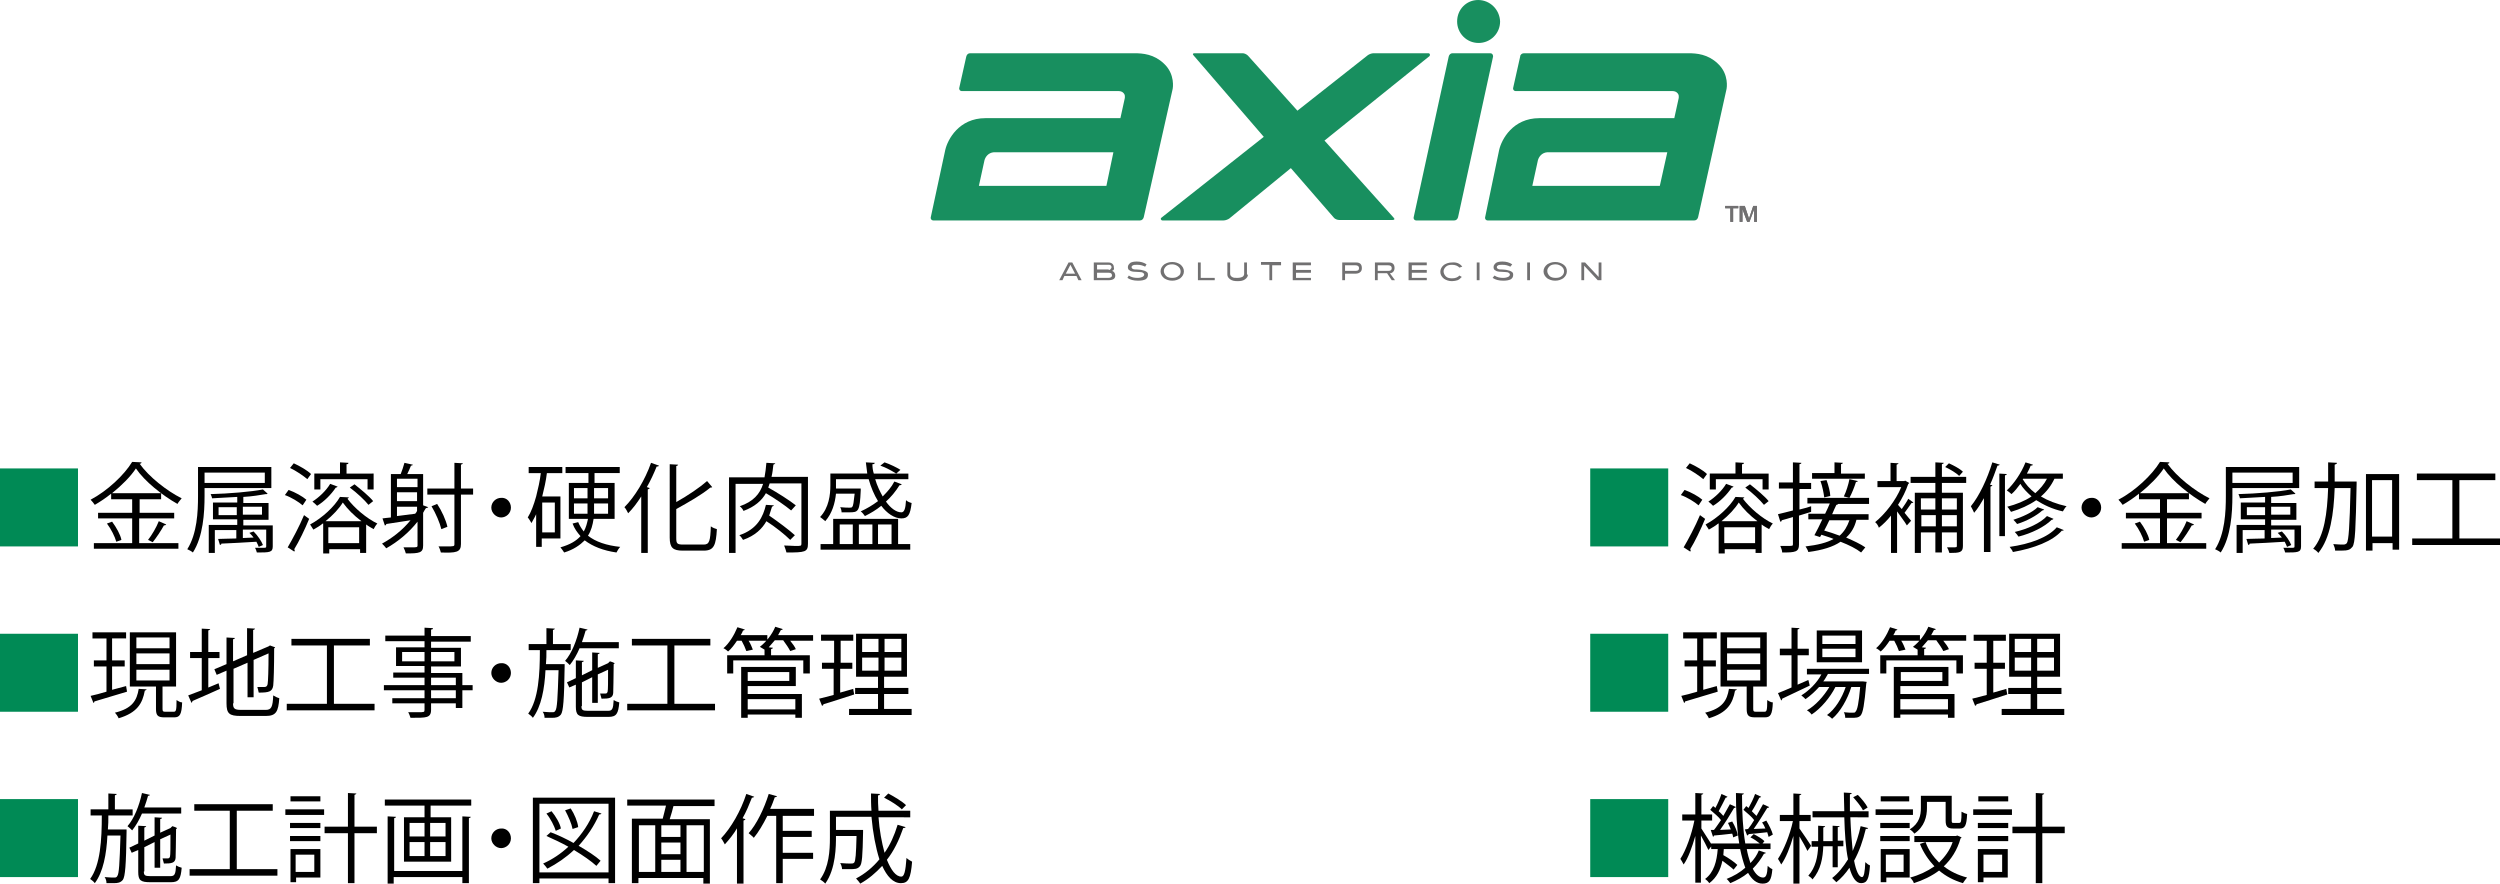 <?xml version="1.0" encoding="utf-8"?>
<!-- Generator: Adobe Illustrator 21.1.0, SVG Export Plug-In . SVG Version: 6.00 Build 0)  -->
<!DOCTYPE svg PUBLIC "-//W3C//DTD SVG 1.1//EN" "http://www.w3.org/Graphics/SVG/1.1/DTD/svg11.dtd">
<svg version="1.1" id="レイヤー_1" xmlns="http://www.w3.org/2000/svg" xmlns:xlink="http://www.w3.org/1999/xlink" x="0px"
	 y="0px" viewBox="0 0 535.3 189.2" style="enable-background:new 0 0 535.3 189.2;" xml:space="preserve">
<g>
	<g>
		<path style="fill:#717071;" d="M231.6,60h-0.7l-0.4-0.9h-2.6l-0.4,0.9h-0.7l2-3.8h0.8L231.6,60z M230.2,58.6l-1-1.9l-1,1.9H230.2z
			"/>
		<path style="fill:#717071;" d="M238.1,58c0.4,0.1,0.7,0.5,0.7,1c0,0.7-0.5,1-1.5,1h-3.1v-3.8h3.1c0.4,0,0.7,0.1,0.9,0.3
			c0.2,0.2,0.3,0.4,0.3,0.8C238.6,57.6,238.5,57.9,238.1,58z M237.4,57.8c0.2,0,0.3,0,0.4-0.2c0.1-0.1,0.2-0.2,0.2-0.4
			c0-0.2-0.1-0.3-0.2-0.4c-0.1-0.1-0.3-0.1-0.4-0.1h-2.5v1H237.4z M237.3,59.5c0.5,0,0.8-0.2,0.8-0.5c0-0.4-0.2-0.6-0.7-0.6h-2.5
			v1.1H237.3z"/>
		<path style="fill:#717071;" d="M245.2,57.1c-0.6-0.3-1.1-0.4-1.7-0.4c-0.4,0-0.7,0-0.9,0.1c-0.2,0.1-0.3,0.2-0.3,0.4
			c0,0.2,0.1,0.3,0.3,0.4c0.2,0.1,0.4,0.1,0.8,0.1c0.5,0,0.9,0.1,1,0.1c0.5,0.1,0.8,0.2,1.1,0.4s0.3,0.4,0.3,0.7
			c0,0.4-0.2,0.7-0.5,0.9c-0.4,0.2-0.9,0.3-1.6,0.3c-1,0-1.7-0.2-2.3-0.6l0.3-0.5c0.6,0.4,1.2,0.5,1.9,0.5c0.4,0,0.8-0.1,1-0.2
			c0.2-0.1,0.4-0.3,0.4-0.5c0-0.2-0.2-0.4-0.5-0.5c-0.2,0-0.6-0.1-1.3-0.1c-0.6,0-1.1-0.1-1.3-0.3c-0.3-0.1-0.4-0.4-0.4-0.7
			c0-0.4,0.2-0.6,0.5-0.9c0.3-0.2,0.8-0.3,1.4-0.3c0.8,0,1.5,0.2,2.1,0.6L245.2,57.1z"/>
		<path style="fill:#717071;" d="M253.5,58.1c0,0.6-0.3,1.1-0.8,1.5c-0.5,0.3-1,0.5-1.7,0.5c-0.7,0-1.2-0.2-1.7-0.5
			c-0.5-0.4-0.8-0.9-0.8-1.5c0-0.6,0.3-1.1,0.8-1.5c0.5-0.3,1-0.5,1.7-0.5c0.7,0,1.2,0.2,1.7,0.5C253.2,57,253.5,57.5,253.5,58.1z
			 M252.8,58.1c0-0.4-0.2-0.8-0.6-1.1c-0.3-0.2-0.7-0.4-1.2-0.4c-0.5,0-1,0.1-1.3,0.4c-0.3,0.3-0.5,0.6-0.5,1c0,0.4,0.2,0.8,0.5,1.1
			c0.3,0.3,0.8,0.4,1.3,0.4c0.5,0,1-0.1,1.3-0.4C252.7,58.9,252.8,58.5,252.8,58.1z"/>
		<path style="fill:#717071;" d="M260.1,60h-3.6v-3.8h0.6v3.3h3V60z"/>
		<path style="fill:#717071;" d="M267.2,58.8c0,0.4-0.2,0.7-0.6,1c-0.4,0.3-0.9,0.4-1.6,0.4c-0.7,0-1.2-0.1-1.6-0.4
			c-0.4-0.3-0.6-0.6-0.6-1v-2.6h0.6v2.4c0,0.3,0.1,0.5,0.4,0.7c0.3,0.2,0.6,0.2,1.1,0.2c0.5,0,0.9-0.1,1.1-0.2
			c0.3-0.2,0.4-0.4,0.4-0.7v-2.4h0.6V58.8z"/>
		<path style="fill:#717071;" d="M274.2,56.8h-1.8V60h-0.6v-3.3h-1.8v-0.6h4.3V56.8z"/>
		<path style="fill:#717071;" d="M280.7,60h-3.9v-3.8h3.9v0.6h-3.2v1h3.2v0.6h-3.2v1.1h3.2V60z"/>
		<path style="fill:#717071;" d="M305.5,60h-3.9v-3.8h3.9v0.6h-3.2v1h3.2v0.6h-3.2v1.1h3.2V60z"/>
		<path style="fill:#717071;" d="M290.4,56.2c0.4,0,0.7,0.1,0.9,0.3c0.2,0.2,0.3,0.5,0.3,0.9c0,0.4-0.1,0.7-0.4,0.9
			c-0.2,0.2-0.6,0.3-1,0.3H288V60h-0.6v-3.8H290.4z M290.3,58c0.5,0,0.7-0.2,0.7-0.6c0-0.4-0.3-0.6-0.8-0.6H288V58H290.3z"/>
		<path style="fill:#717071;" d="M298.7,60H298l-1-1.5H295V60h-0.6v-3.8h3c0.4,0,0.7,0.1,0.9,0.3c0.2,0.2,0.3,0.5,0.3,0.9
			c0,0.3-0.1,0.6-0.3,0.8c-0.2,0.2-0.4,0.3-0.7,0.3L298.7,60z M297.3,58c0.5,0,0.7-0.2,0.7-0.6c0-0.4-0.3-0.6-0.8-0.6H295V58H297.3z
			"/>
		<path style="fill:#717071;" d="M313.1,57.1l-0.6,0.2c-0.4-0.4-0.9-0.6-1.6-0.6c-0.5,0-1,0.1-1.3,0.4c-0.3,0.3-0.5,0.6-0.5,1
			c0,0.4,0.2,0.8,0.5,1.1c0.3,0.3,0.8,0.4,1.3,0.4c0.7,0,1.2-0.2,1.6-0.6l0.5,0.3c-0.3,0.3-0.6,0.6-0.9,0.7
			c-0.3,0.1-0.8,0.2-1.2,0.2c-0.7,0-1.2-0.2-1.7-0.5c-0.5-0.4-0.8-0.9-0.8-1.5c0-0.6,0.3-1.1,0.8-1.5c0.5-0.3,1-0.5,1.7-0.5
			C311.8,56.1,312.6,56.4,313.1,57.1z"/>
		<path style="fill:#717071;" d="M316.8,60h-0.6v-3.8h0.6V60z"/>
		<path style="fill:#717071;" d="M323.4,57.1c-0.6-0.3-1.1-0.4-1.7-0.4c-0.4,0-0.7,0-0.9,0.1c-0.2,0.1-0.3,0.2-0.3,0.4
			c0,0.2,0.1,0.3,0.3,0.4c0.2,0.1,0.4,0.1,0.8,0.1c0.5,0,0.9,0.1,1,0.1c0.5,0.1,0.8,0.2,1.1,0.4s0.3,0.4,0.3,0.7
			c0,0.4-0.2,0.7-0.5,0.9c-0.4,0.2-0.9,0.3-1.6,0.3c-1,0-1.7-0.2-2.3-0.6L320,59c0.6,0.4,1.2,0.5,1.9,0.5c0.4,0,0.8-0.1,1-0.2
			c0.2-0.1,0.4-0.3,0.4-0.5c0-0.2-0.2-0.4-0.5-0.5c-0.2,0-0.6-0.1-1.3-0.1c-0.6,0-1.1-0.1-1.3-0.3c-0.3-0.1-0.4-0.4-0.4-0.7
			c0-0.4,0.2-0.6,0.5-0.9c0.3-0.2,0.8-0.3,1.4-0.3c0.8,0,1.5,0.2,2.1,0.6L323.4,57.1z"/>
		<path style="fill:#717071;" d="M327.6,60h-0.6v-3.8h0.6V60z"/>
		<path style="fill:#717071;" d="M335.5,58.1c0,0.6-0.3,1.1-0.8,1.5c-0.5,0.3-1,0.5-1.7,0.5c-0.7,0-1.2-0.2-1.7-0.5
			c-0.5-0.4-0.8-0.9-0.8-1.5c0-0.6,0.3-1.1,0.8-1.5c0.5-0.3,1-0.5,1.7-0.5c0.7,0,1.2,0.2,1.7,0.5C335.3,57,335.5,57.5,335.5,58.1z
			 M334.9,58.1c0-0.4-0.2-0.8-0.6-1.1c-0.3-0.2-0.7-0.4-1.2-0.4c-0.5,0-1,0.1-1.3,0.4c-0.3,0.3-0.5,0.6-0.5,1c0,0.4,0.2,0.8,0.5,1.1
			c0.3,0.3,0.8,0.4,1.3,0.4c0.5,0,1-0.1,1.3-0.4C334.7,58.9,334.9,58.5,334.9,58.1z"/>
		<path style="fill:#717071;" d="M342.9,60h-0.8l-2.9-3.1V60h-0.6v-3.8h0.8l2.9,3.1v-3.1h0.6V60z"/>
	</g>
	<g>
		<path style="fill:#717071;" d="M369.4,44.1h2.8v0.5h-1.1v2.9h-0.6v-2.9h-1.1V44.1z"/>
		<path style="fill:#717071;" d="M372.8,44.1h0.8l0.9,2.7h0l0.9-2.7h0.8v3.4h-0.6v-2.7h0l-1,2.7h-0.5l-1-2.7h0v2.7h-0.6V44.1z"/>
	</g>
	<g>
		<path style="fill:#717071;" d="M369.4,44.1h2.8v0.5h-1.1v2.9h-0.6v-2.9h-1.1V44.1z"/>
		<path style="fill:#717071;" d="M372.8,44.1h0.8l0.9,2.7h0l0.9-2.7h0.8v3.4h-0.6v-2.7h0l-1,2.7h-0.5l-1-2.7h0v2.7h-0.6V44.1z"/>
	</g>
	<g>
		<g>
			<g>
				<path style="fill:#188F5F;" d="M369.7,19c0,0,0.6-3.1-1.9-5.4c-2.1-2-4.5-2.2-6.3-2.2l-35.2,0c-0.4,0-0.8,0.3-0.8,0.7l-1.5,6.7
					c-0.1,0.4,0.2,0.7,0.5,0.7h33.6c0.9,0,1.2,0.6,1.2,0.6c0.3,0.4,0.1,1.1,0.1,1.1l-0.9,4.1h-28.9c-5.7,0-8.1,4.6-8.6,6.8L318,46.5
					c-0.1,0.4,0.2,0.7,0.5,0.7h44.3c0.4,0,0.7-0.3,0.8-0.7L369.7,19z M355.4,39.8h-27.3l1.2-5.5c0.2-0.7,0.8-1.6,2-1.7H357
					L355.4,39.8z"/>
			</g>
		</g>
		<g>
			<path style="fill:#188F5F;" d="M251.1,19c0,0,0.6-3.1-1.9-5.4c-2.1-2-4.5-2.2-6.3-2.2l-35.2,0c-0.4,0-0.7,0.3-0.8,0.7l-1.5,6.7
				c-0.1,0.4,0.2,0.7,0.5,0.7h33.6c0.9,0,1.2,0.6,1.2,0.6c0.3,0.4,0.1,1.1,0.1,1.1l-0.9,4.1h-28.9c-5.7,0-8.1,4.6-8.6,6.8l-3.1,14.4
				c-0.1,0.4,0.2,0.7,0.5,0.7h44.3c0.4,0,0.7-0.3,0.8-0.7L251.1,19z M236.9,39.8h-27.3l1.2-5.5c0.2-0.7,0.8-1.6,2-1.7h25.6
				L236.9,39.8z"/>
		</g>
		<path style="fill:#188F5F;" d="M316.5,0C314,0,312,2,312,4.6c0,2.5,2,4.6,4.6,4.6c2.5,0,4.6-2,4.6-4.6C321.1,2,319,0,316.5,0z
			 M319.1,11.4H311c-0.4,0-0.7,0.3-0.8,0.7l-7.5,34.4c-0.1,0.4,0.2,0.7,0.5,0.7h8.2c0.4,0,0.7-0.3,0.8-0.7l7.5-34.4
			C319.7,11.7,319.5,11.4,319.1,11.4z"/>
		<path style="fill:#188F5F;" d="M305.9,11.4h-11.8c-0.4,0-0.9,0.2-1.2,0.4l-15.1,11.9l-10.6-11.8c-0.3-0.3-0.8-0.5-1.1-0.5h-10.3
			c-0.4,0-0.5,0.2-0.2,0.5l15,17.4l-21.9,17.3c-0.3,0.2-0.1,0.6,0.2,0.6H262c0.4,0,0.9-0.2,1.2-0.4L276.4,36l9.2,10.6
			c0.2,0.3,0.8,0.5,1.1,0.5h11.5c0.4,0,0.5-0.2,0.2-0.5l-14.8-16.5L306.1,12C306.3,11.7,306.1,11.4,305.9,11.4z"/>
	</g>
</g>
<g>
	<g>
		<g>
			<path style="fill:#008A55;" d="M0,100.3h16.7V117H0V100.3z"/>
			<path d="M29.8,111v5.3h8.4v1.2H20.1v-1.2h8.2V111h-7.3v-1.2h7.3v-2.9h-4.5v-1.2c-1.1,0.9-2.3,1.7-3.5,2.4
				c-0.2-0.3-0.6-0.8-0.9-1.1c3.6-1.9,7.2-5.3,8.9-8.1l2,0.1c0,0.2-0.2,0.3-0.4,0.3c2,2.8,5.8,5.8,9,7.4c-0.3,0.4-0.7,0.8-0.9,1.2
				c-3.2-1.8-7-4.8-8.9-7.6c-1.1,1.7-3,3.6-5.1,5.3h10.5v1.3h-4.6v2.9h7.4v1.2H29.8z M24.9,116c-0.3-1.1-1.1-2.7-2-3.9l1.1-0.4
				c0.9,1.2,1.8,2.8,2,3.9L24.9,116z M35.6,112.3c-0.1,0.1-0.2,0.2-0.5,0.2c-0.6,1.1-1.6,2.6-2.4,3.6l-1-0.5c0.8-1,1.8-2.7,2.3-4
				L35.6,112.3z"/>
			<path d="M58.1,104.5H43.8v1.7c0,3.6-0.3,8.7-2.5,12.1c-0.2-0.2-0.9-0.6-1.2-0.7c2.1-3.3,2.3-8,2.3-11.4V100h15.7V104.5z
				 M56.7,101.2H43.8v2.2h12.9V101.2z M58.4,112.4v4.6c0,1.3-0.7,1.3-3.4,1.3c-0.1-0.3-0.2-0.7-0.4-1c0.6,0,1.1,0,1.5,0
				c0.8,0,0.9,0,0.9-0.3v-3.6h-5v1.8l2.3-0.1c-0.3-0.4-0.6-0.7-0.9-1l0.9-0.3c0.9,0.9,1.7,2.1,2,2.9l-0.9,0.4
				c-0.1-0.3-0.3-0.7-0.5-1.1c-2.8,0.2-5.6,0.3-7.5,0.4c0,0.2-0.1,0.2-0.3,0.3l-0.4-1.3c1.1,0,2.4-0.1,3.9-0.1v-1.8H46v4.9h-1.3v-6
				h6.1v-1.2h-5.2v-3.6h5.2v-1.2c-1.8,0.1-3.6,0.2-5.4,0.3c0-0.2-0.2-0.7-0.3-0.9c3.9-0.1,8.7-0.5,11.2-1l1,0.9c0,0-0.1,0.1-0.2,0.1
				c-0.1,0-0.1,0-0.2,0c-1.2,0.2-2.9,0.5-4.8,0.6v1.3h5.4v3.6h-5.4v1.2H58.4z M46.8,110.3h3.9v-1.7h-3.9V110.3z M56.1,108.5h-4.1
				v1.7h4.1V108.5z"/>
			<path d="M61.8,104.9c1.4,0.5,3,1.4,3.8,2.1l-0.8,1.2c-0.8-0.7-2.4-1.7-3.8-2.2L61.8,104.9z M61.6,117.2c1-1.7,2.5-4.5,3.5-6.9
				l1.1,0.8c-0.9,2.2-2.2,4.9-3.2,6.5c0.1,0.1,0.1,0.2,0.1,0.3c0,0.1,0,0.1-0.1,0.2L61.6,117.2z M62.9,99.2c1.3,0.6,2.9,1.5,3.7,2.3
				l-0.8,1.1c-0.8-0.7-2.4-1.8-3.7-2.4L62.9,99.2z M69.1,112.1c-0.6,0.5-1.3,0.9-2,1.3c-0.2-0.3-0.5-0.8-0.7-1.1
				c2.6-1.4,5.2-3.8,6.4-5.9l1.9,0.1c0,0.1-0.2,0.2-0.3,0.3c1.5,2,4.1,4.2,6.4,5.3c-0.3,0.3-0.6,0.8-0.8,1.2c-0.5-0.3-1.1-0.6-1.6-1
				v6.1h-1.3v-0.8h-6.6v0.9h-1.3V112.1z M72.3,104.2c-0.1,0.1-0.2,0.2-0.4,0.2c-1,1.5-2.5,3-4,3.9c-0.2-0.2-0.7-0.7-1-0.9
				c1.4-0.9,2.9-2.3,3.8-3.8L72.3,104.2z M68.6,102.6v2.2h-1.3v-3.4h5.5V99l1.8,0.1c0,0.2-0.1,0.3-0.4,0.3v2H80v3.4h-1.3v-2.2H68.6z
				 M77.4,111.6c-1.6-1.2-3-2.6-4-4c-0.8,1.3-2.1,2.7-3.7,4H77.4z M70.3,116.3h6.6v-3.4h-6.6V116.3z M78.9,108.1
				c-0.8-1-2.5-2.6-4-3.7l1-0.7c1.4,1.1,3.2,2.6,4,3.6L78.9,108.1z"/>
			<path d="M90.6,101.4v6.8l1.1,0.4c-0.1,0.1-0.3,0.2-0.5,0.2c-0.2,0.3-0.4,0.6-0.6,1v7c0,1.6-0.8,1.7-3.7,1.7
				c-0.1-0.4-0.3-0.9-0.5-1.3c0.6,0,1.1,0,1.6,0c1.2,0,1.4,0,1.4-0.4v-5.1c-1.8,2.3-4.2,4.3-6.7,5.7c-0.2-0.3-0.6-0.7-0.9-1
				c2.2-1.2,4.4-2.9,6.1-5c-2,0.3-3.9,0.6-5.2,0.8c0,0.2-0.1,0.3-0.3,0.3l-0.5-1.5c0.5-0.1,1.1-0.1,1.8-0.2v-9.3h2.1
				c0.3-0.7,0.6-1.7,0.8-2.4l1.8,0.4c0,0.1-0.2,0.2-0.4,0.2c-0.2,0.5-0.5,1.2-0.8,1.8H90.6z M89.3,102.5H85v1.8h4.4V102.5z
				 M89.3,107.3v-1.9H85v1.9H89.3z M85,108.4v2.1l3.9-0.5c0.2-0.2,0.3-0.4,0.4-0.6v-0.9H85z M101.3,104.6v1.3h-2.6v10.6
				c0,1.8-1.1,1.9-4.3,1.8c-0.1-0.4-0.3-1-0.5-1.3c0.6,0,1.1,0,1.6,0c1.7,0,1.8,0,1.8-0.5v-10.6h-5.8v-1.3h5.8v-5.5l1.8,0.1
				c0,0.1-0.1,0.2-0.4,0.3v5.1H101.3z M93.6,107.9c1,1.5,1.9,3.5,2.2,4.9l-1.3,0.5c-0.3-1.3-1.2-3.4-2.1-4.9L93.6,107.9z"/>
			<path d="M109.4,108.7c0,1.2-1,2.1-2.1,2.1s-2.1-1-2.1-2.1c0-1.2,1-2.1,2.1-2.1C108.5,106.5,109.4,107.5,109.4,108.7z"/>
			<path d="M120,115.3h-4v1.8h-1.2v-7c-0.3,0.7-0.7,1.3-1,1.9c-0.2-0.3-0.5-0.9-0.8-1.2c0.7-1.1,1.3-2.7,1.8-4.5
				c0.4-1.6,0.8-3.3,1-5h-2.6v-1.3h7.2v1.3h-3.3c-0.2,1.7-0.6,3.4-1,5h3.9V115.3z M118.8,114v-6.4h-2.7v6.4H118.8z M131.5,111.1
				h-4.4c-0.2,1.3-0.5,2.5-1.2,3.6c1.6,1.3,4,2.1,6.9,2.4c-0.3,0.3-0.6,0.8-0.8,1.2c-2.8-0.4-5.1-1.3-6.8-2.6c-1,1-2.4,2-4.4,2.6
				c-0.2-0.3-0.6-0.9-0.8-1.1c2.1-0.6,3.4-1.4,4.3-2.4c-0.7-0.8-1.3-1.6-1.7-2.7l1.2-0.3c0.3,0.7,0.7,1.4,1.2,2
				c0.5-0.9,0.7-1.8,0.9-2.7h-4.1v-7.7h4.2v-2.1h-4.9v-1.3h11.6v1.3h-5.4v2.1h4.3V111.1z M122.9,104.5v2.2h2.9v-2.2H122.9z
				 M122.9,110h2.9c0-0.4,0-0.7,0-1.1v-1.1h-2.9V110z M130.2,110v-2.2h-3v1.1c0,0.4,0,0.7,0,1.1H130.2z M130.2,104.5h-3v2.2h3V104.5
				z"/>
			<path d="M137.3,118.3v-12c-0.9,1.4-1.8,2.6-2.8,3.6c-0.2-0.4-0.5-1-0.8-1.3c2.2-2.2,4.4-5.8,5.7-9.5l1.7,0.6
				c-0.1,0.2-0.3,0.2-0.5,0.2c-0.6,1.5-1.3,3-2.1,4.4l0.6,0.2c0,0.1-0.1,0.2-0.4,0.3v13.6H137.3z M144.8,115.2
				c0,1.2,0.2,1.4,1.5,1.4h4.4c1.2,0,1.4-0.8,1.5-3.9c0.4,0.3,0.9,0.5,1.3,0.6c-0.2,3.4-0.6,4.6-2.8,4.6h-4.5
				c-2.1,0-2.8-0.6-2.8-2.8V99.4l1.8,0.1c0,0.1-0.1,0.2-0.4,0.3v7.7c2.5-1.4,5-3.1,6.6-4.5l1.1,1.3c-0.1,0.1-0.2,0.1-0.4,0.1
				c-1.8,1.5-4.6,3.1-7.3,4.6V115.2z"/>
			<path d="M173,102.1v14.3c0,1.8-0.6,1.9-4.6,1.9c-0.1-0.4-0.3-1-0.5-1.5c0.9,0,1.8,0.1,2.4,0.1c1.2,0,1.3,0,1.3-0.5v-12.9h-6.8
				c-0.1,0.3-0.2,0.6-0.3,0.9c2,1.1,4.5,2.7,5.9,3.8l-1,1.1c-1.2-1-3.5-2.6-5.4-3.7c-0.9,1.6-2.4,2.9-4.8,3.8
				c-0.1-0.3-0.5-0.8-0.8-1c2.9-1,4.3-2.6,5-4.8h-5.9v14.8h-1.4v-16.2h7.6c0.2-1,0.3-2,0.4-3.1l1.9,0.1c0,0.1-0.2,0.2-0.4,0.3
				c-0.1,0.9-0.2,1.8-0.4,2.6H173z M165.7,108.2c0,0.1-0.2,0.2-0.4,0.3c-0.2,0.6-0.4,1.3-0.6,1.9c1.9,1.3,4.3,3.1,5.5,4.2l-1,1
				c-1.1-1.1-3.2-2.8-5.1-4c-0.9,1.6-2.4,3.1-5,4c-0.2-0.3-0.5-0.8-0.8-1c3.9-1.3,5.1-4,5.7-6.5L165.7,108.2z"/>
			<path d="M184.3,104.6c0,0.1,0,0.3,0,0.4c-0.2,4.6-0.5,4.7-2.5,4.7c-0.4,0-1,0-1.6,0c0-0.3-0.1-0.8-0.3-1.1c0.9,0.1,1.7,0.1,2,0.1
				c0.3,0,0.5,0,0.6-0.2c0.2-0.2,0.3-1,0.5-2.8h-4c-0.2,2-0.8,4.2-2.3,5.9c-0.2-0.2-0.8-0.7-1.1-0.9c1.9-2,2.2-4.8,2.2-6.8v-2.5h7.9
				c-0.1-0.8-0.2-1.6-0.3-2.4l1.9,0.1c0,0.2-0.2,0.3-0.5,0.3c0,0.7,0.1,1.4,0.3,2h7.4v1.2h-7.1c0.4,1.4,1,2.6,1.6,3.7
				c1-1,1.9-2,2.5-3.2l1.6,0.6c-0.1,0.1-0.2,0.2-0.5,0.2c-0.8,1.3-1.8,2.5-2.9,3.5c1,1.4,2.2,2.3,3.3,2.3c0.6,0,0.9-0.7,1-2.6
				c0.3,0.3,0.8,0.5,1.2,0.6c-0.3,2.6-0.8,3.3-2.2,3.3c-1.5,0-3.1-1.1-4.3-2.7c-1.1,0.9-2.3,1.6-3.5,2.2c-0.2-0.3-0.6-0.8-0.9-1
				c1.3-0.6,2.5-1.3,3.7-2.2c-0.8-1.3-1.5-2.9-2-4.7H179v1.4c0,0.2,0,0.4,0,0.6h4.2l0.3,0L184.3,104.6z M192.3,111.1v5.4h2.6v1.2
				h-19.2v-1.2h2.7v-5.4H192.3z M179.8,112.3v4.2h2.8v-4.2H179.8z M186.8,112.3h-2.9v4.2h2.9V112.3z M190.9,112.3h-2.9v4.2h2.9
				V112.3z M191.9,101.4c-0.8-0.5-2.2-1.3-3.4-1.7l0.9-0.7c1.2,0.4,2.6,1.1,3.4,1.6L191.9,101.4z"/>
			<path style="fill:#008A55;" d="M0,135.7h16.7v16.7H0V135.7z"/>
			<path d="M27,146.9l0.2,1.2c-2.6,0.8-5.3,1.6-7,2.1c0,0.2-0.1,0.3-0.2,0.3l-0.6-1.5c0.9-0.2,2.1-0.5,3.4-0.9v-5.4h-2.7v-1.3h2.7
				v-4.7h-3v-1.3h7.2v1.3H24v4.7h2.7v1.3H24v5L27,146.9z M31.4,147.6c0,0.1-0.2,0.2-0.4,0.3c-0.5,2.7-1.6,4.7-5.6,5.9
				c-0.1-0.3-0.5-0.9-0.8-1.2c3.7-0.9,4.7-2.6,5.1-5.1L31.4,147.6z M34.8,151.8c0,0.5,0.1,0.6,0.6,0.6h1.8c0.5,0,0.6-0.3,0.6-2.5
				c0.3,0.2,0.8,0.5,1.2,0.5c-0.1,2.6-0.5,3.2-1.7,3.2h-2.1c-1.4,0-1.8-0.4-1.8-1.8v-4.8h-5.6v-11.6h9.9v11.6h-2.9V151.8z
				 M29.2,136.5v2.3h7.1v-2.3H29.2z M29.2,139.9v2.3h7.1v-2.3H29.2z M29.2,143.4v2.3h7.1v-2.3H29.2z"/>
			<path d="M44.4,147.3l2.4-1l0.3,1.2c-2.2,1-4.5,2-5.9,2.6c0,0.2-0.1,0.3-0.2,0.4l-0.7-1.6c0.8-0.3,1.8-0.7,2.9-1.1v-6.9h-2.5v-1.3
				h2.5v-5l1.8,0.1c0,0.1-0.1,0.2-0.4,0.3v4.6h2.4v1.3h-2.4V147.3z M49.9,150.6c0,1.1,0.3,1.4,1.7,1.4h5.3c1.2,0,1.5-0.6,1.6-3.1
				c0.3,0.2,0.9,0.5,1.3,0.6c-0.2,2.9-0.7,3.8-2.9,3.8h-5.4c-2.4,0-3-0.5-3-2.7v-7l-2.1,0.9l-0.5-1.2l2.6-1.1v-5.7l1.8,0.1
				c0,0.1-0.1,0.2-0.4,0.3v4.7l3-1.3v-5.8l1.7,0.1c0,0.1-0.1,0.2-0.4,0.3v4.9l3.3-1.4l0.3-0.2l1.1,0.4c0,0.1-0.1,0.2-0.2,0.2
				c0,4-0.1,7.2-0.2,8c-0.2,1.3-0.9,1.5-3.1,1.5c-0.1-0.4-0.2-0.9-0.3-1.2c0.5,0,1.2,0,1.5,0c0.3,0,0.6-0.1,0.7-0.6
				c0.1-0.5,0.2-3.1,0.2-6.6l-3.2,1.4v8h-1.3v-7.4l-3,1.3V150.6z"/>
			<path d="M71.5,150.7h8.7v1.4H61.4v-1.4H70v-12.5h-7.6v-1.4h16.8v1.4h-7.7V150.7z"/>
			<path d="M101.2,146.7v1.1H99v3.8h-1.4v-1h-5.3v1.4c0,0.9-0.3,1.3-0.9,1.5c-0.6,0.2-1.7,0.2-3.5,0.2c-0.1-0.3-0.3-0.9-0.5-1.2
				c0.8,0,1.5,0,2.1,0c1.3,0,1.4,0,1.4-0.5v-1.4h-6.9v-1.1h6.9v-1.7h-8.7v-1.1h8.7v-1.6h-6.7V144h6.7v-1.4h-6.1v-4h6.1v-1.3h-8.4
				v-1.2h8.4v-1.7l1.8,0.1c0,0.2-0.1,0.3-0.4,0.3v1.4h8.5v1.2h-8.5v1.3h6.4v4h-6.4v1.4H99v2.6H101.2z M86.1,141.6h4.8v-2h-4.8V141.6
				z M97.3,139.6h-5v2h5V139.6z M92.3,145.1v1.6h5.3v-1.6H92.3z M97.6,149.5v-1.7h-5.3v1.7H97.6z"/>
			<path d="M109.4,144.1c0,1.2-1,2.1-2.1,2.1s-2.1-1-2.1-2.1c0-1.2,1-2.1,2.1-2.1C108.5,141.9,109.4,142.9,109.4,144.1z"/>
			<path d="M120.2,142.2l0.7,0c0,0.1,0,0.3,0,0.5c-0.1,7.2-0.3,9.6-0.8,10.3c-0.5,0.6-1.1,0.7-1.9,0.7c-0.5,0-1,0-1.6,0
				c0-0.4-0.1-0.9-0.4-1.3c0.9,0.1,1.8,0.1,2.2,0.1c0.2,0,0.4-0.1,0.5-0.3c0.4-0.5,0.5-2.6,0.7-8.7h-2.8c-0.2,4-0.9,7.8-2.7,10.2
				c-0.2-0.3-0.7-0.7-1-0.9c2.2-3,2.5-8.4,2.5-13.6h-2.4v-1.3h3.8v-3.4l1.8,0.1c0,0.1-0.1,0.2-0.4,0.3v3h3.8v1.3h-5.2c0,1,0,2-0.1,3
				H120.2z M132.5,138.8h-8.4c-0.6,1.4-1.3,2.6-2.1,3.6c-0.2-0.2-0.7-0.7-1-0.9c1.4-1.6,2.5-4.3,3.1-7.1l1.7,0.4
				c0,0.1-0.2,0.2-0.4,0.2c-0.2,0.8-0.5,1.6-0.8,2.5h7.9V138.8z M124.5,151.2c0,0.8,0.2,1,1.4,1h4.3c0.9,0,1.1-0.4,1.2-2.3
				c0.3,0.2,0.8,0.4,1.2,0.5c-0.2,2.4-0.6,3.1-2.3,3.1h-4.4c-2.1,0-2.6-0.4-2.6-2.2v-4.7l-1.4,0.6l-0.5-1.1l1.9-0.9v-3.8l1.7,0.1
				c0,0.1-0.1,0.2-0.4,0.3v2.8l2.2-1.1v-3.8l1.6,0.1c0,0.1-0.1,0.2-0.4,0.3v2.9l2.2-1c0.2-0.2,0.2-0.2,0.4-0.4
				c0.2,0.1,0.5,0.1,1,0.4c0,0.1-0.1,0.2-0.2,0.2c0,2.9-0.1,5.6-0.1,6.2c-0.1,1.1-0.9,1.2-2.5,1.2c-0.1-0.4-0.2-0.8-0.3-1.1
				c0.4,0,1,0,1.1,0c0.3,0,0.4-0.1,0.5-0.4c0.1-0.3,0.1-2.2,0.1-4.7l-2.2,1v6.1h-1.2v-5.5l-2.2,1.1V151.2z"/>
			<path d="M144.4,150.7h8.7v1.4h-18.8v-1.4h8.6v-12.5h-7.6v-1.4h16.8v1.4h-7.7V150.7z"/>
			<path d="M159.8,139.4c-0.2-0.6-0.6-1.5-1-2.2h-1c-0.6,0.9-1.2,1.7-1.9,2.3c-0.2-0.2-0.7-0.6-1-0.7c1.2-1,2.3-2.8,3-4.5l1.6,0.5
				c-0.1,0.1-0.2,0.2-0.4,0.2c-0.1,0.3-0.3,0.7-0.5,1h5.7v1.2h-4c0.4,0.6,0.7,1.4,0.9,1.9L159.8,139.4z M174.1,136v1.2h-4.9
				c0.5,0.6,1,1.3,1.2,1.8l-1.2,0.4c-0.3-0.6-0.9-1.5-1.5-2.3h-1.8c-0.4,0.5-0.9,1-1.3,1.5l0.9,0.1c0,0.1-0.1,0.2-0.4,0.3v1.3h8.3
				v3.9h-1.4v-2.8h-15v2.8h-1.3v-3.9h8v-1.2c-0.3-0.2-0.7-0.4-1-0.6c1.3-1,2.6-2.6,3.3-4.3l1.6,0.5c0,0.1-0.2,0.2-0.4,0.2
				c-0.2,0.4-0.4,0.7-0.6,1.1H174.1z M160.1,147v1.6h11.6v5.1h-1.4V153h-10.2v0.7h-1.4v-10.9h11.7v4.1H160.1z M169,143.9h-8.9v1.9
				h8.9V143.9z M170.3,149.7h-10.2v2.2h10.2V149.7z"/>
			<path d="M179.9,143.1v5.2l2.8-0.8c0,0.1,0,0.2,0.2,1.2c-2.4,0.8-5,1.6-6.6,2.1c0,0.2-0.1,0.3-0.3,0.3l-0.6-1.5
				c0.9-0.2,1.9-0.5,3.1-0.8v-5.6H176v-1.3h2.6v-4.7h-2.8v-1.3h6.9v1.3h-2.7v4.7h2.5v1.3H179.9z M189.4,151.8h5.8v1.3h-13.4v-1.3
				h6.2v-3.2h-4.9v-1.3h4.9v-2.4h-4.7v-9.2h10.9v9.2h-4.9v2.4h5.2v1.3h-5.2V151.8z M184.6,136.8v2.8h3.5v-2.8H184.6z M184.6,143.6
				h3.5v-2.8h-3.5V143.6z M193,139.6v-2.8h-3.6v2.8H193z M193,143.6v-2.8h-3.6v2.8H193z"/>
			<path style="fill:#008A55;" d="M0,171.1h16.7v16.7H0V171.1z"/>
			<path d="M26.4,177.6l0.7,0c0,0.1,0,0.3,0,0.5c-0.1,7.2-0.3,9.6-0.8,10.3c-0.5,0.6-1.1,0.7-1.9,0.7c-0.5,0-1,0-1.6,0
				c0-0.4-0.1-0.9-0.4-1.3c0.9,0.1,1.8,0.1,2.2,0.1c0.2,0,0.4-0.1,0.5-0.3c0.4-0.5,0.5-2.6,0.7-8.7h-2.8c-0.2,4-0.9,7.8-2.7,10.2
				c-0.2-0.3-0.7-0.7-1-0.9c2.2-3,2.5-8.4,2.5-13.6h-2.4v-1.3h3.8v-3.4l1.8,0.1c0,0.1-0.1,0.2-0.4,0.3v3h3.8v1.3h-5.2c0,1,0,2-0.1,3
				H26.4z M38.8,174.2h-8.4c-0.6,1.4-1.3,2.6-2.1,3.6c-0.2-0.2-0.7-0.7-1-0.9c1.4-1.6,2.5-4.3,3.1-7.1l1.7,0.4
				c0,0.1-0.2,0.2-0.4,0.2c-0.2,0.8-0.5,1.6-0.8,2.5h7.9V174.2z M30.8,186.6c0,0.8,0.2,1,1.4,1h4.3c0.9,0,1.1-0.4,1.2-2.3
				c0.3,0.2,0.8,0.4,1.2,0.5c-0.2,2.4-0.6,3.1-2.3,3.1h-4.4c-2.1,0-2.6-0.4-2.6-2.2v-4.7l-1.4,0.6l-0.5-1.1l1.9-0.9v-3.8l1.7,0.1
				c0,0.1-0.1,0.2-0.4,0.3v2.8l2.2-1.1V175l1.6,0.1c0,0.1-0.1,0.2-0.4,0.3v2.9l2.2-1c0.2-0.2,0.2-0.2,0.4-0.4c0.2,0.1,0.5,0.1,1,0.4
				c0,0.1-0.1,0.2-0.2,0.2c0,2.9-0.1,5.6-0.1,6.2c-0.1,1.1-0.9,1.2-2.5,1.2c-0.1-0.4-0.2-0.8-0.3-1.1c0.4,0,1,0,1.1,0
				c0.3,0,0.4-0.1,0.5-0.4c0.1-0.3,0.1-2.2,0.1-4.7l-2.2,1v6.1h-1.2v-5.5l-2.2,1.1V186.6z"/>
			<path d="M50.7,186.1h8.7v1.4H40.6v-1.4h8.6v-12.5h-7.6v-1.4h16.8v1.4h-7.7V186.1z"/>
			<path d="M69.4,173.3v1.2h-8.3v-1.2H69.4z M68.6,181.8v6.1h-5.2v1h-1.2v-7.1H68.6z M62.1,177.3v-1.1h6.5v1.1H62.1z M62.1,180.1
				V179h6.5v1.1H62.1z M68.6,170.5v1.1h-6.4v-1.1H68.6z M67.3,183h-4v3.7h4V183z M80.7,177v1.4h-4.8v10.7h-1.4v-10.7h-5V177h5v-7.2
				l1.8,0.1c0,0.1-0.1,0.2-0.4,0.3v6.8H80.7z"/>
			<path d="M82.3,171.2h18.6v1.3h-8.7v2.5h4.4v9.5H86.5V175h4.4v-2.5h-8.5V171.2z M99,186.5v-11.7l1.8,0.1c0,0.1-0.1,0.2-0.4,0.3
				v13.9H99v-1.3H84.3v1.4H83v-14.4l1.8,0.1c0,0.1-0.1,0.2-0.4,0.3v11.3H99z M87.7,176.2v2.9h3.2v-2.9H87.7z M87.7,180.3v3h3.2v-3
				H87.7z M95.4,179.1v-2.9h-3.3v2.9H95.4z M95.4,183.3v-3h-3.3v3H95.4z"/>
			<path d="M109.4,179.5c0,1.2-1,2.1-2.1,2.1s-2.1-1-2.1-2.1c0-1.2,1-2.1,2.1-2.1C108.5,177.3,109.4,178.3,109.4,179.5z"/>
			<path d="M114.1,170.8h17.6v18.3h-1.4v-1h-14.8v1h-1.4V170.8z M115.5,186.8h14.8v-14.7h-14.8V186.8z M117.9,178.2
				c1.6,0.6,3.3,1.4,4.9,2.3c1.8-1.9,3.4-4.2,4.4-6.8l1.6,0.5c-0.1,0.1-0.2,0.2-0.5,0.2c-1.1,2.5-2.6,4.7-4.4,6.7
				c1.9,1.1,3.6,2.2,4.7,3.2l-0.9,1.1c-1.1-1-2.8-2.2-4.8-3.4c-1.7,1.6-3.6,2.9-5.7,4c-0.2-0.3-0.6-0.8-0.9-1.1
				c2-0.9,3.8-2.1,5.4-3.6c-1.6-0.9-3.2-1.6-4.7-2.3L117.9,178.2z M118.1,173.7c0.9,1.1,1.8,2.6,2,3.7l-1.1,0.5
				c-0.3-1-1.1-2.6-2-3.7L118.1,173.7z M122.2,173.1c0.8,1.2,1.5,2.9,1.6,4l-1.2,0.4c-0.2-1.1-0.9-2.7-1.6-4L122.2,173.1z"/>
			<path d="M153,172.6h-8.6c0,0-0.1,0-0.2,0c-0.2,0.8-0.5,1.9-0.8,2.8h8.6v13.8h-1.4V188h-13.9v1.1h-1.4v-13.8h6.6
				c0.2-0.8,0.5-1.9,0.7-2.8h-8.3v-1.3H153V172.6z M136.8,176.7v10h3.5v-10H136.8z M145.7,179.2v-2.5h-4.1v2.5H145.7z M145.7,182.9
				v-2.5h-4.1v2.5H145.7z M141.6,184.1v2.6h4.1v-2.6H141.6z M150.7,186.7v-10H147v10H150.7z"/>
			<path d="M157.9,177.2c-0.8,1.4-1.8,2.6-2.7,3.6c-0.2-0.3-0.5-1-0.8-1.3c2.1-2.2,4.2-5.8,5.4-9.5l1.7,0.6
				c-0.1,0.1-0.2,0.2-0.5,0.2c-0.6,1.5-1.2,3-2,4.4l0.6,0.2c0,0.1-0.1,0.2-0.4,0.3v13.6h-1.4V177.2z M174.3,174.7h-6.7v3.2h6.2v1.3
				h-6.2v3.4h6.5v1.3h-6.5v5.2h-1.4v-14.4h-1.9c-0.9,1.8-1.9,3.5-2.9,4.7c-0.2-0.3-0.8-0.7-1.1-1c1.7-1.9,3.3-5.2,4.3-8.4l1.8,0.5
				c-0.1,0.1-0.2,0.2-0.5,0.2c-0.3,0.8-0.6,1.7-1,2.5h9.4V174.7z"/>
			<path d="M188.1,174.9c0.2,2.9,0.7,5.5,1.3,7.7c1.2-1.7,2.1-3.7,2.8-6l1.7,0.5c0,0.1-0.2,0.2-0.5,0.2c-0.9,2.6-2,4.9-3.5,6.8
				c0.9,2.2,1.9,3.6,3.1,3.6c0.6,0,0.9-1.1,1.1-4c0.3,0.3,0.8,0.6,1.2,0.8c-0.3,3.6-0.8,4.6-2.4,4.6c-1.7,0-3-1.5-4-3.7
				c-1.4,1.5-2.9,2.8-4.7,3.8c-0.2-0.3-0.6-0.8-0.9-1.1c1.9-1,3.6-2.4,5-4.1c-0.8-2.5-1.4-5.7-1.7-9.1H179v2.8h4.8l0.3,0l0.7,0v0.5
				c-0.1,5-0.2,6.8-0.7,7.3c-0.5,0.6-1.1,0.6-2.2,0.6c-0.5,0-1,0-1.6,0c0-0.4-0.2-1-0.4-1.3c1,0.1,2,0.1,2.3,0.1
				c0.3,0,0.5,0,0.7-0.2c0.3-0.4,0.4-1.8,0.5-5.7H179c0,2.1,0,7-2.3,10.2c-0.2-0.3-0.8-0.7-1.1-0.9c1.9-2.6,2.1-6.2,2.1-8.9v-5.8
				h8.9c-0.1-1.2-0.1-2.5-0.1-3.7l1.9,0.1c0,0.2-0.1,0.3-0.4,0.3c0,1.1,0,2.2,0.1,3.3h6.8v1.4H188.1z M190.2,169.9
				c1.3,0.7,3,1.7,3.8,2.5l-0.9,0.9c-0.8-0.8-2.4-1.8-3.8-2.5L190.2,169.9z"/>
		</g>
	</g>
	<g>
		<g>
			<path style="fill:#008A55;" d="M340.5,100.3h16.7V117h-16.7V100.3z"/>
			<path d="M360.7,104.9c1.4,0.5,3,1.4,3.8,2.1l-0.8,1.2c-0.8-0.7-2.4-1.7-3.8-2.2L360.7,104.9z M360.5,117.2c1-1.7,2.5-4.5,3.5-6.9
				l1.1,0.8c-0.9,2.2-2.2,4.9-3.2,6.5c0.1,0.1,0.1,0.2,0.1,0.3c0,0.1,0,0.1-0.1,0.2L360.5,117.2z M361.8,99.2
				c1.3,0.6,2.9,1.5,3.7,2.3l-0.8,1.1c-0.8-0.7-2.4-1.8-3.7-2.4L361.8,99.2z M367.9,112.1c-0.6,0.5-1.3,0.9-2,1.3
				c-0.2-0.3-0.5-0.8-0.7-1.1c2.6-1.4,5.2-3.8,6.4-5.9l1.9,0.1c0,0.1-0.2,0.2-0.3,0.3c1.5,2,4.1,4.2,6.4,5.3
				c-0.3,0.3-0.6,0.8-0.8,1.2c-0.5-0.3-1.1-0.6-1.6-1v6.1h-1.3v-0.8h-6.6v0.9h-1.3V112.1z M371.2,104.2c-0.1,0.1-0.2,0.2-0.4,0.2
				c-1,1.5-2.5,3-4,3.9c-0.2-0.2-0.7-0.7-1-0.9c1.4-0.9,2.9-2.3,3.8-3.8L371.2,104.2z M367.4,102.6v2.2h-1.3v-3.4h5.5V99l1.8,0.1
				c0,0.2-0.1,0.3-0.4,0.3v2h5.7v3.4h-1.3v-2.2H367.4z M376.3,111.6c-1.6-1.2-3-2.6-4-4c-0.8,1.3-2.1,2.7-3.7,4H376.3z M369.2,116.3
				h6.6v-3.4h-6.6V116.3z M377.7,108.1c-0.8-1-2.5-2.6-4-3.7l1-0.7c1.4,1.1,3.2,2.6,4,3.6L377.7,108.1z"/>
			<path d="M387.8,109.6l-2.6,0.8v6.2c0,1.6-0.8,1.7-3.6,1.7c0-0.4-0.2-1-0.4-1.4c0.5,0,0.9,0,1.2,0c1.5,0,1.5,0,1.5-0.4v-5.8
				c-0.9,0.3-1.7,0.5-2.4,0.7c0,0.2-0.1,0.3-0.3,0.3l-0.5-1.6c0.9-0.2,2-0.5,3.2-0.8v-4.7h-3v-1.3h3V99l1.8,0.1
				c0,0.2-0.1,0.2-0.4,0.3v4h2.5v1.3h-2.5v4.4c0.8-0.2,1.6-0.4,2.5-0.7L387.8,109.6z M400.2,107.9h-6.6c-0.1,0.1-0.2,0.2-0.4,0.2
				c-0.3,0.6-0.6,1.3-0.9,2h7.8v1.2h-2.6c-0.4,1.6-1.1,2.8-2.2,3.8c1.6,0.7,3.1,1.4,4.1,2.1l-0.9,1.1c-1-0.8-2.6-1.6-4.4-2.3
				c-1.6,1.1-3.9,1.8-6.9,2.2c-0.1-0.4-0.4-0.9-0.6-1.2c2.6-0.3,4.6-0.8,6-1.6c-0.9-0.4-1.8-0.6-2.6-0.9l-0.3,0.5l-1.2-0.4
				c0.5-0.9,1.1-2.1,1.7-3.4h-3v-1.2h3.6c0.4-0.8,0.7-1.5,1-2.2H387v-1.2h13.2V107.9z M399.3,101.3v1.2H388v-1.2h4.8V99l1.8,0.1
				c0,0.1-0.1,0.2-0.4,0.3v2H399.3z M391.1,102.8c0.4,1.1,0.8,2.6,0.8,3.4l-1.3,0.3c-0.1-0.9-0.4-2.4-0.8-3.5L391.1,102.8z
				 M391.7,111.4c-0.4,0.8-0.7,1.5-1.1,2.2c1.1,0.3,2.2,0.7,3.3,1.1c1-0.9,1.6-1.9,2.1-3.3H391.7z M397.8,103c0,0.1-0.2,0.2-0.4,0.2
				c-0.3,1-0.9,2.5-1.4,3.4l-1.2-0.3c0.5-1,1-2.6,1.2-3.7L397.8,103z"/>
			<path d="M407.9,102.9l0.9,0.5c0,0.1-0.1,0.2-0.2,0.2c-0.5,1.5-1.3,3.1-2.2,4.5c0.2,0.2,0.5,0.6,0.8,0.9c0.5-0.7,1.1-1.6,1.4-2.2
				l1.1,0.8c-0.1,0.1-0.2,0.1-0.4,0.1c-0.4,0.6-1,1.4-1.5,2.1c0.6,0.7,1.1,1.4,1.4,1.7l-0.9,1c-0.4-0.7-1.4-2-2.1-3v8.9h-1.3v-8
				c-0.8,1-1.7,1.9-2.6,2.6c-0.1-0.4-0.5-1-0.8-1.2c2.1-1.7,4.4-4.6,5.6-7.5h-5.1V103h2.8v-3.9l1.7,0.1c0,0.1-0.1,0.2-0.4,0.3v3.5
				h1.7L407.9,102.9z M421,103.4h-5.2v2.1h4.5v11.4c0,1.4-0.7,1.5-2.9,1.5c-0.1-0.4-0.3-0.9-0.5-1.2c0.4,0,0.8,0,1.1,0
				c0.9,0,1,0,1-0.3V114h-3.2v4.3h-1.4V114h-3.1v4.4H410v-12.9h4.4v-2.1h-5.3v-1.3h5.3V99l1.8,0.1c0,0.1-0.1,0.2-0.4,0.3v2.7h5.2
				V103.4z M414.4,106.7h-3.1v2.4h3.1V106.7z M411.4,112.7h3.1v-2.4h-3.1V112.7z M419,106.7h-3.2v2.4h3.2V106.7z M415.8,112.7h3.2
				v-2.4h-3.2V112.7z M417.3,99.2c1.1,0.5,2.4,1.2,3,1.8l-0.8,0.9c-0.6-0.6-1.9-1.4-3-1.9L417.3,99.2z"/>
			<path d="M424.9,106.5c-0.7,1.2-1.4,2.4-2.2,3.3c-0.1-0.3-0.5-1-0.7-1.4c1.8-2.2,3.5-5.8,4.6-9.4l1.6,0.5
				c-0.1,0.1-0.2,0.2-0.5,0.2c-0.5,1.4-1,2.8-1.6,4.1l0.5,0.1c0,0.1-0.1,0.2-0.4,0.3v14h-1.4V106.5z M428.1,101.4l1.6,0.1
				c0,0.1-0.1,0.2-0.4,0.3v13h-1.2V101.4z M441.6,102.5h-1.7c-0.7,1.5-1.7,2.8-2.9,3.8c1.5,0.9,3.3,1.6,5.5,2.1
				c-0.3,0.2-0.6,0.8-0.8,1.1c-2.3-0.5-4.1-1.4-5.7-2.4c-1.6,1.1-3.4,1.9-5.4,2.5c-0.2-0.3-0.5-0.8-0.8-1.1c1.9-0.5,3.7-1.2,5.2-2.2
				c-1-0.9-1.9-1.8-2.4-2.7c-0.6,0.8-1.2,1.6-1.9,2.2c-0.2-0.2-0.7-0.6-1-0.8c1.5-1.4,3.1-3.7,4-6l1.6,0.5c-0.1,0.2-0.3,0.2-0.5,0.2
				c-0.2,0.6-0.5,1.1-0.8,1.7h7.7V102.5z M441.9,113.5c-0.1,0.1-0.2,0.2-0.4,0.1c-2,2.3-6,3.8-10.5,4.6c-0.1-0.4-0.5-0.8-0.7-1.1
				c4.3-0.6,8.2-2,10.1-4.2L441.9,113.5z M437.7,109.1c-0.1,0.1-0.2,0.2-0.4,0.2c-1.2,1.1-3.4,2.3-5.4,2.9c-0.2-0.3-0.5-0.6-0.8-0.9
				c1.9-0.6,4.1-1.6,5.2-2.7L437.7,109.1z M439.7,111.1c-0.1,0.1-0.2,0.2-0.4,0.2c-1.5,1.5-4.3,2.9-7.1,3.6c-0.2-0.3-0.5-0.7-0.8-1
				c2.7-0.6,5.5-1.9,6.9-3.4L439.7,111.1z M433.2,102.5l-0.1,0.1c0.6,1,1.5,2.1,2.7,3c1-0.9,1.9-1.9,2.5-3.1H433.2z"/>
			<path d="M449.9,108.7c0,1.2-1,2.1-2.1,2.1s-2.1-1-2.1-2.1c0-1.2,1-2.1,2.1-2.1C449,106.5,449.9,107.5,449.9,108.7z"/>
			<path d="M464,111v5.3h8.4v1.2h-18.1v-1.2h8.2V111h-7.3v-1.2h7.3v-2.9h-4.5v-1.2c-1.1,0.9-2.3,1.7-3.5,2.4
				c-0.2-0.3-0.6-0.8-0.9-1.1c3.6-1.9,7.2-5.3,8.9-8.1l2,0.1c0,0.2-0.2,0.3-0.4,0.3c2,2.8,5.8,5.8,9,7.4c-0.3,0.4-0.7,0.8-0.9,1.2
				c-3.2-1.8-7-4.8-8.9-7.6c-1.1,1.7-3,3.6-5.1,5.3h10.5v1.3H464v2.9h7.4v1.2H464z M459.1,116c-0.3-1.1-1.1-2.7-2-3.9l1.1-0.4
				c0.9,1.2,1.8,2.8,2,3.9L459.1,116z M469.8,112.3c-0.1,0.1-0.2,0.2-0.5,0.2c-0.6,1.1-1.6,2.6-2.4,3.6l-1-0.5c0.8-1,1.8-2.7,2.3-4
				L469.8,112.3z"/>
			<path d="M492.3,104.5h-14.3v1.7c0,3.6-0.3,8.7-2.5,12.1c-0.2-0.2-0.9-0.6-1.2-0.7c2.1-3.3,2.3-8,2.3-11.4V100h15.7V104.5z
				 M490.9,101.2h-12.9v2.2h12.9V101.2z M492.7,112.4v4.6c0,1.3-0.7,1.3-3.4,1.3c-0.1-0.3-0.2-0.7-0.4-1c0.6,0,1.1,0,1.5,0
				c0.8,0,0.9,0,0.9-0.3v-3.6h-5v1.8l2.3-0.1c-0.3-0.4-0.6-0.7-0.9-1l0.9-0.3c0.9,0.9,1.7,2.1,2,2.9l-0.9,0.4
				c-0.1-0.3-0.3-0.7-0.5-1.1c-2.8,0.2-5.6,0.3-7.5,0.4c0,0.2-0.1,0.2-0.3,0.3l-0.4-1.3c1.1,0,2.4-0.1,3.9-0.1v-1.8h-4.7v4.9h-1.3
				v-6h6.1v-1.2h-5.2v-3.6h5.2v-1.2c-1.8,0.1-3.6,0.2-5.4,0.3c0-0.2-0.2-0.7-0.3-0.9c3.9-0.1,8.7-0.5,11.2-1l1,0.9
				c0,0-0.1,0.1-0.2,0.1c-0.1,0-0.1,0-0.2,0c-1.2,0.2-2.9,0.5-4.8,0.6v1.3h5.4v3.6h-5.4v1.2H492.7z M481.1,110.3h3.9v-1.7h-3.9
				V110.3z M490.4,108.5h-4.1v1.7h4.1V108.5z"/>
			<path d="M503.6,103.1l0.3,0l0.7,0c0,0.1,0,0.3,0,0.5c-0.2,9.6-0.3,12.7-0.9,13.5c-0.5,0.6-0.9,0.8-2.4,0.8c-0.4,0-0.9,0-1.3,0
				c0-0.4-0.2-1-0.4-1.4c1,0.1,1.8,0.1,2.2,0.1c0.3,0,0.5-0.1,0.7-0.3c0.4-0.6,0.6-3.5,0.8-11.8h-3.4c-0.2,5.5-0.9,10.7-3.5,13.9
				c-0.2-0.3-0.7-0.7-1.1-0.9c2.4-2.8,3-7.6,3.2-13h-2.9v-1.4h2.9c0-1.3,0-2.7,0-4.1l1.9,0.1c0,0.2-0.2,0.3-0.5,0.4
				c0,1.2,0,2.4,0,3.6H503.6z M506.6,101.5h7.1v16.2h-1.4v-1.4h-4.3v1.6h-1.4V101.5z M507.9,114.9h4.3v-12.1h-4.3V114.9z"/>
			<path d="M526.6,115.3h8.7v1.4h-18.8v-1.4h8.6v-12.5h-7.6v-1.4h16.8v1.4h-7.7V115.3z"/>
			<path style="fill:#008A55;" d="M340.5,135.7h16.7v16.7h-16.7V135.7z"/>
			<path d="M367.6,146.9l0.2,1.2c-2.6,0.8-5.3,1.6-7,2.1c0,0.2-0.1,0.3-0.2,0.3l-0.6-1.5c0.9-0.2,2.1-0.5,3.4-0.9v-5.4h-2.7v-1.3
				h2.7v-4.7h-3v-1.3h7.2v1.3h-2.9v4.7h2.7v1.3h-2.7v5L367.6,146.9z M371.9,147.6c0,0.1-0.2,0.2-0.4,0.3c-0.5,2.7-1.6,4.7-5.6,5.9
				c-0.1-0.3-0.5-0.9-0.8-1.2c3.7-0.9,4.7-2.6,5.1-5.1L371.9,147.6z M375.4,151.8c0,0.5,0.1,0.6,0.6,0.6h1.8c0.5,0,0.6-0.3,0.6-2.5
				c0.3,0.2,0.8,0.5,1.2,0.5c-0.1,2.6-0.5,3.2-1.7,3.2h-2.1c-1.4,0-1.8-0.4-1.8-1.8v-4.8h-5.6v-11.6h9.9v11.6h-2.9V151.8z
				 M369.8,136.5v2.3h7.1v-2.3H369.8z M369.8,139.9v2.3h7.1v-2.3H369.8z M369.8,143.4v2.3h7.1v-2.3H369.8z"/>
			<path d="M384.9,146.6l2.3-1c0,0.1,0.1,0.2,0.3,1.2c-2.1,1-4.4,2.1-5.9,2.8c0,0.2-0.1,0.3-0.2,0.4l-0.7-1.6
				c0.8-0.3,1.8-0.7,2.9-1.2v-6.9h-2.5v-1.4h2.5v-4.5l1.7,0.1c0,0.1-0.1,0.2-0.4,0.3v4.1h2.4v1.4h-2.4V146.6z M400.2,144.3h-8.8
				c-0.3,0.5-0.6,1.1-1,1.6h8.2l0.3,0l0.8,0.1l-0.1,0.4c-0.4,4.5-0.7,6.2-1.2,6.8c-0.5,0.5-1,0.5-2.1,0.5c-0.4,0-0.8,0-1.2,0
				c0-0.4-0.1-0.9-0.3-1.2c0.8,0.1,1.5,0.1,1.9,0.1c0.3,0,0.5,0,0.6-0.2c0.4-0.4,0.7-1.8,1-5.3h-1.9c-0.8,2.6-2.4,5.4-4.1,6.8
				c-0.3-0.3-0.7-0.6-1.1-0.8c1.7-1.2,3.2-3.6,4-6H393c-1.1,2.2-3.1,4.6-5.1,5.9c-0.2-0.3-0.6-0.7-1-0.9c1.8-1,3.6-3,4.8-5h-2.2
				c-0.9,1-1.9,1.9-2.9,2.6c-0.2-0.2-0.6-0.6-0.9-0.8c1.6-1,3.3-2.6,4.3-4.5h-3.1v-1.2h13.3V144.3z M398.7,135v6.8H389V135H398.7z
				 M397.3,137.9v-1.8h-7.1v1.8H397.3z M397.3,140.7v-1.8h-7.1v1.8H397.3z"/>
			<path d="M406.6,139.4c-0.2-0.6-0.6-1.5-1-2.2h-1c-0.6,0.9-1.2,1.7-1.9,2.3c-0.2-0.2-0.7-0.6-1-0.7c1.2-1,2.3-2.8,3-4.5l1.6,0.5
				c-0.1,0.1-0.2,0.2-0.4,0.2c-0.1,0.3-0.3,0.7-0.5,1h5.7v1.2h-4c0.4,0.6,0.7,1.4,0.9,1.9L406.6,139.4z M421,136v1.2h-4.9
				c0.5,0.6,1,1.3,1.2,1.8l-1.2,0.4c-0.3-0.6-0.9-1.5-1.5-2.3h-1.8c-0.4,0.5-0.9,1-1.3,1.5l0.9,0.1c0,0.1-0.1,0.2-0.4,0.3v1.3h8.3
				v3.9h-1.4v-2.8h-15v2.8h-1.3v-3.9h8v-1.2c-0.3-0.2-0.7-0.4-1-0.6c1.3-1,2.6-2.6,3.3-4.3l1.6,0.5c0,0.1-0.2,0.2-0.4,0.2
				c-0.2,0.4-0.4,0.7-0.6,1.1H421z M406.9,147v1.6h11.6v5.1h-1.4V153h-10.2v0.7h-1.4v-10.9h11.7v4.1H406.9z M415.9,143.9h-8.9v1.9
				h8.9V143.9z M417.1,149.7h-10.2v2.2h10.2V149.7z"/>
			<path d="M426.8,143.1v5.2l2.8-0.8c0,0.1,0,0.2,0.2,1.2c-2.4,0.8-5,1.6-6.6,2.1c0,0.2-0.1,0.3-0.3,0.3l-0.6-1.5
				c0.9-0.2,1.9-0.5,3.1-0.8v-5.6h-2.6v-1.3h2.6v-4.7h-2.8v-1.3h6.9v1.3h-2.7v4.7h2.5v1.3H426.8z M436.2,151.8h5.8v1.3h-13.4v-1.3
				h6.2v-3.2H430v-1.3h4.9v-2.4h-4.7v-9.2h10.9v9.2h-4.9v2.4h5.2v1.3h-5.2V151.8z M431.4,136.8v2.8h3.5v-2.8H431.4z M431.4,143.6
				h3.5v-2.8h-3.5V143.6z M439.8,139.6v-2.8h-3.6v2.8H439.8z M439.8,143.6v-2.8h-3.6v2.8H439.8z"/>
			<path style="fill:#008A55;" d="M340.5,171.1h16.7v16.7h-16.7V171.1z"/>
			<path d="M364.3,177.4c0.5,0.8,2,3.1,2.3,3.6l-0.8,1c-0.3-0.7-1-2-1.6-3.1v10.1H363V179c-0.7,2.4-1.5,4.7-2.5,6.1
				c-0.2-0.4-0.5-0.9-0.7-1.2c1.2-1.8,2.4-5.2,3-8.2h-2.6v-1.3h2.8v-4.6l1.7,0.1c0,0.1-0.1,0.2-0.4,0.3v4.2h2.3v1.3h-2.3V177.4z
				 M374,181.7c0.2,1.2,0.5,2.2,0.8,3.1c0.8-0.8,1.4-1.7,1.8-2.7l1.5,0.5c0,0.1-0.2,0.2-0.4,0.2c-0.6,1.1-1.4,2.2-2.4,3.2
				c0.6,1.2,1.4,1.9,2.2,1.9c0.6,0,0.9-0.5,1-2.5c0.3,0.3,0.7,0.6,1,0.7c-0.2,2.4-0.7,3.1-2.1,3.1c-1.3,0-2.3-0.9-3.1-2.3
				c-1.1,0.9-2.4,1.6-3.8,2.2c-0.2-0.2-0.5-0.7-0.8-0.9c1.5-0.6,2.9-1.4,4-2.4c-0.4-1.1-0.8-2.5-1.1-4h-3.5c0,0.4-0.1,0.9-0.1,1.3
				c1.1,0.6,2.4,1.5,3,2.1l-0.8,1c-0.5-0.5-1.5-1.2-2.4-1.9c-0.4,1.9-1.2,3.6-2.8,4.8c-0.2-0.3-0.6-0.7-0.9-0.9
				c1.9-1.4,2.5-3.8,2.7-6.4h-1.4v-1.2h6c-0.5-3.1-0.7-6.8-0.7-10.8l1.7,0.1c0,0.1-0.1,0.2-0.4,0.3c0,3.9,0.2,7.5,0.7,10.4h3.1
				c-0.5-0.4-1.3-1-2-1.3l0.7-0.7c0.8,0.4,1.8,1,2.3,1.5l-0.4,0.5h1.7v1.2H374z M366.3,177.7l0.7,0c0.5-0.6,1-1.4,1.5-2.1
				c-0.5-0.7-1.5-1.5-2.3-2.2l0.6-0.8c0.2,0.1,0.3,0.2,0.5,0.4c0.5-0.9,1-2.1,1.3-3l1.3,0.6c-0.1,0.1-0.2,0.2-0.4,0.2
				c-0.4,0.8-1,2-1.5,2.9c0.4,0.3,0.7,0.7,1,1c0.5-0.9,1-1.8,1.4-2.5l1.3,0.6c-0.1,0.1-0.2,0.2-0.4,0.2c-0.8,1.4-2,3.3-3,4.7
				l2.3-0.1c-0.2-0.5-0.4-1-0.6-1.4l0.9-0.3c0.6,1,1.1,2.2,1.2,3l-1,0.4c0-0.2-0.1-0.5-0.2-0.8c-1.5,0.2-2.9,0.3-3.9,0.4
				c0,0.1-0.1,0.2-0.2,0.3L366.3,177.7z M374.3,177.5c0.4-0.5,0.9-1.2,1.3-1.9c-0.5-0.7-1.5-1.5-2.3-2.2l0.6-0.8l0.5,0.4
				c0.5-0.9,1.1-2.1,1.4-3l1.3,0.6c-0.1,0.1-0.2,0.2-0.4,0.2c-0.4,0.8-1,2-1.6,2.9c0.4,0.4,0.7,0.7,1,1c0.5-0.9,1-1.8,1.4-2.5
				l1.3,0.6c0,0.1-0.2,0.2-0.4,0.2c-0.8,1.3-1.9,3.1-2.9,4.5c0.8,0,1.6-0.1,2.5-0.1c-0.2-0.5-0.4-0.9-0.7-1.3l0.9-0.4
				c0.6,1,1.2,2.2,1.4,3l-0.9,0.5c-0.1-0.3-0.2-0.6-0.3-1c-1.5,0.2-3,0.3-4,0.4c0,0.2-0.1,0.2-0.3,0.3l-0.5-1.3L374.3,177.5z"/>
			<path d="M385.3,177.4c0.6,0.8,2.1,3.1,2.5,3.7l-0.8,1.1c-0.3-0.7-1.1-2.1-1.7-3.1v10.1H384V179c-0.7,2.4-1.6,4.7-2.6,6.1
				c-0.2-0.4-0.5-0.9-0.7-1.2c1.2-1.8,2.6-5.2,3.2-8.1h-2.8v-1.3h2.9v-4.6l1.7,0.1c0,0.1-0.1,0.2-0.4,0.3v4.2h2.4v1.3h-2.4V177.4z
				 M392.4,181.2h-2c-0.1,2.5-0.5,5-2.3,7.1c-0.2-0.3-0.6-0.6-0.9-0.8c1.6-1.8,2-4.1,2.1-6.2h-1.4v-1.2h1.4v-3.3l1.5,0.1
				c0,0.1-0.1,0.2-0.4,0.3v2.9h2v-3.3l1.5,0.1c0,0.1-0.1,0.2-0.4,0.2v2.9h1.2v1.2h-1.2v4.5h-1.1V181.2z M396.2,175.1
				c0.1,2.6,0.3,5.1,0.5,7.1c0.7-1.6,1.3-3.4,1.7-5.3l1.6,0.4c-0.1,0.2-0.2,0.2-0.5,0.2c-0.6,2.5-1.4,4.8-2.5,6.8
				c0.4,2.1,1,3.5,1.7,3.5c0.4,0,0.6-1,0.7-3.2c0.3,0.3,0.7,0.6,1,0.7c-0.2,2.9-0.6,3.8-1.9,3.8c-1.1,0-1.9-1.2-2.5-3.3
				c-0.8,1.2-1.8,2.3-2.8,3.1c-0.2-0.2-0.6-0.6-0.9-0.9c1.3-1,2.4-2.4,3.4-4c-0.5-2.4-0.7-5.6-0.8-9h-6.8v-1.3h6.8l-0.1-4l1.7,0.1
				c0,0.1-0.1,0.2-0.4,0.3c0,1.2,0,2.4,0,3.6h4v1.3H396.2z M397.8,170.2c0.8,0.8,1.7,1.9,2.1,2.7l-1,0.6c-0.4-0.8-1.3-1.9-2.1-2.8
				L397.8,170.2z"/>
			<path d="M409.6,173.3v1.2h-8v-1.2H409.6z M408.9,181.8v6.1h-5v1h-1.2v-7.1H408.9z M402.6,177.3v-1.1h6.3v1.1H402.6z M402.6,180.1
				V179h6.3v1.1H402.6z M408.8,170.5v1.1h-6.1v-1.1H408.8z M407.6,183h-3.8v3.7h3.8V183z M412.6,171.7v1.3c0,1.8-0.5,4-2.7,5.5
				c-0.2-0.3-0.7-0.8-1-0.9c2.1-1.3,2.4-3.1,2.4-4.6v-2.6h6.6v5.3c0,0.5,0.1,0.5,0.4,0.5h1.2c0.4,0,0.5-0.3,0.5-2.4
				c0.3,0.2,0.8,0.4,1.2,0.5c-0.1,2.5-0.5,3.1-1.5,3.1h-1.5c-1.2,0-1.6-0.4-1.6-1.7v-4H412.6z M419.1,178.9l0.9,0.4
				c0,0.1-0.1,0.2-0.2,0.2c-0.7,2.5-2,4.5-3.6,6c1.4,1.1,3.1,1.9,5,2.4c-0.3,0.3-0.7,0.9-0.9,1.2c-2-0.6-3.7-1.5-5.1-2.7
				c-1.6,1.2-3.5,2.1-5.4,2.7c-0.1-0.4-0.5-0.9-0.8-1.2c1.9-0.5,3.6-1.3,5.2-2.4c-1.3-1.4-2.4-3-3.1-4.8l1.2-0.4
				c0.6,1.7,1.6,3.1,2.9,4.4c1.2-1.2,2.3-2.6,2.9-4.4h-8.2v-1.3h8.9L419.1,178.9z"/>
			<path d="M430.8,173.3v1.2h-8.3v-1.2H430.8z M429.9,181.8v6.1h-5.2v1h-1.2v-7.1H429.9z M423.5,177.3v-1.1h6.5v1.1H423.5z
				 M423.5,180.1V179h6.5v1.1H423.5z M430,170.5v1.1h-6.4v-1.1H430z M428.7,183h-4v3.7h4V183z M442.1,177v1.4h-4.8v10.7h-1.4v-10.7
				h-5V177h5v-7.2l1.8,0.1c0,0.1-0.1,0.2-0.4,0.3v6.8H442.1z"/>
		</g>
	</g>
</g>
</svg>
